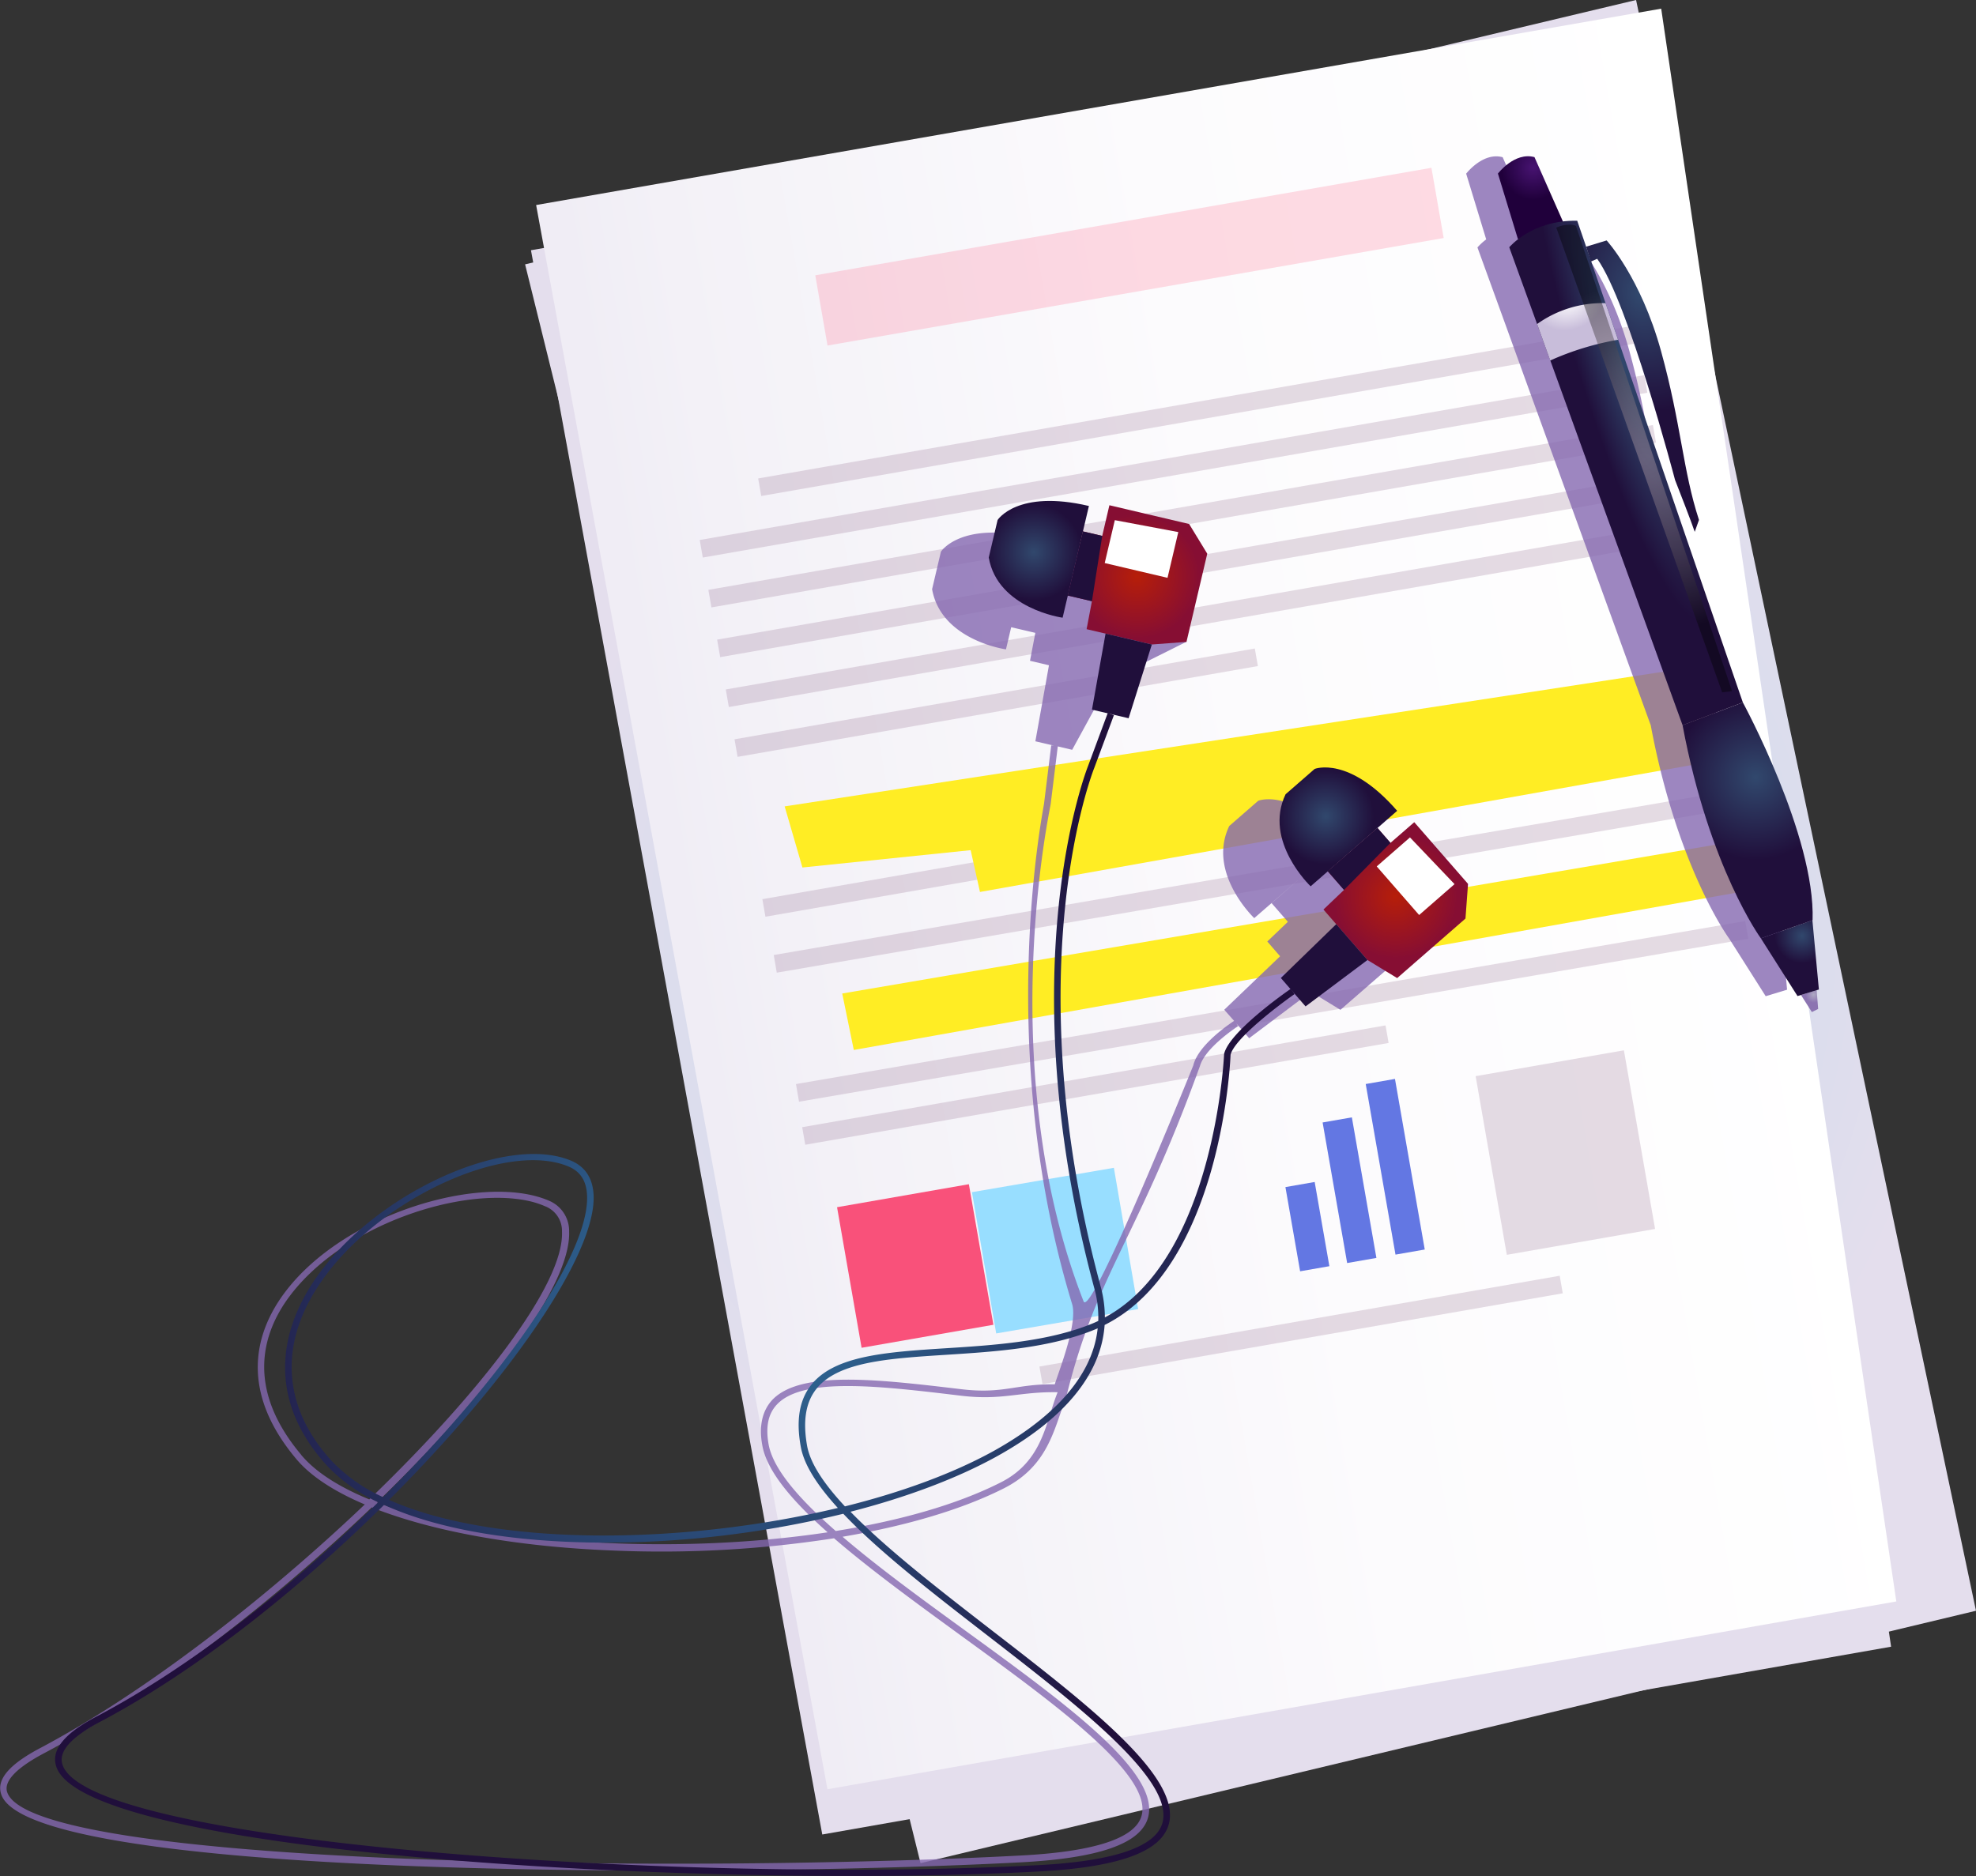 <svg xmlns="http://www.w3.org/2000/svg" xmlns:xlink="http://www.w3.org/1999/xlink" viewBox="0 0 401.22 381"><rect x="0" y="0" width="401.22" height="381" fill="#333333" stroke="none"/><defs><style>.cls-1{isolation:isolate;}.cls-12,.cls-13,.cls-14,.cls-15,.cls-16,.cls-17,.cls-18,.cls-19,.cls-2,.cls-20,.cls-21,.cls-23,.cls-24,.cls-25,.cls-26,.cls-27,.cls-28,.cls-3,.cls-4,.cls-8{fill-rule:evenodd;}.cls-2{fill:url(#Áåçûìÿííûé_ãðàäèåíò_83);}.cls-3{fill:url(#Áåçûìÿííûé_ãðàäèåíò_83-2);}.cls-4{fill:url(#Áåçûìÿííûé_ãðàäèåíò_319);}.cls-5{opacity:0.2;}.cls-12,.cls-13,.cls-22,.cls-5{mix-blend-mode:multiply;}.cls-6{fill:#ff517a;}.cls-7,.cls-8{fill:#7f517a;}.cls-9{fill:#f9517a;}.cls-10{fill:#98deff;}.cls-11{fill:#6377e3;}.cls-12{fill:#ffed24;}.cls-13,.cls-22{fill:#8468b0;opacity:0.8;}.cls-14{fill:url(#Áåçûìÿííûé_ãðàäèåíò_33);}.cls-15{fill:url(#Áåçûìÿííûé_ãðàäèåíò_17);}.cls-16{fill:url(#Áåçûìÿííûé_ãðàäèåíò_107);}.cls-17{fill:url(#Áåçûìÿííûé_ãðàäèåíò_107-2);}.cls-18{fill:url(#Áåçûìÿííûé_ãðàäèåíò_107-3);}.cls-19{fill:url(#Áåçûìÿííûé_ãðàäèåíò_107-4);}.cls-20{fill:url(#Áåçûìÿííûé_ãðàäèåíò_142);}.cls-21{opacity:0.4;mix-blend-mode:screen;fill:url(#Áåçûìÿííûé_ãðàäèåíò_148);}.cls-23{fill:url(#Áåçûìÿííûé_ãðàäèåíò_120);}.cls-24{fill:url(#Áåçûìÿííûé_ãðàäèåíò_107-5);}.cls-25{fill:#200f3b;}.cls-26{fill:#fff;mix-blend-mode:soft-light;}.cls-27{fill:url(#Áåçûìÿííûé_ãðàäèåíò_120-2);}.cls-28{fill:url(#Áåçûìÿííûé_ãðàäèåíò_107-6);}.cls-29{fill:url(#Áåçûìÿííûé_ãðàäèåíò_71);}</style><radialGradient id="Áåçûìÿííûé_ãðàäèåíò_83" cx="292.51" cy="54.55" r="141.77" gradientTransform="matrix(0.97, -0.23, 0.24, 0.99, -39.34, 203.01)" gradientUnits="userSpaceOnUse"><stop offset="0" stop-color="#97d5ee"/><stop offset="0.03" stop-color="#9ad5ee"/><stop offset="0.45" stop-color="#c2daed"/><stop offset="0.78" stop-color="#dbdded"/><stop offset="0.98" stop-color="#e4deed"/></radialGradient><radialGradient id="Áåçûìÿííûé_ãðàäèåíò_83-2" cx="279.31" cy="68.81" r="141.77" gradientTransform="translate(-36.82 172.26) rotate(-9.9)" xlink:href="#Áåçûìÿííûé_ãðàäèåíò_83"/><linearGradient id="Áåçûìÿííûé_ãðàäèåíò_319" x1="165.98" y1="59.94" x2="397.88" y2="59.94" gradientTransform="translate(-36.82 172.26) rotate(-9.9)" gradientUnits="userSpaceOnUse"><stop offset="0.02" stop-color="#f0edf5"/><stop offset="0.11" stop-color="#f3f1f7"/><stop offset="0.53" stop-color="#fcfbfd"/><stop offset="1" stop-color="#fff"/></linearGradient><radialGradient id="Áåçûìÿííûé_ãðàäèåíò_33" cx="387.75" cy="386.61" r="1.67" gradientTransform="translate(-115.47 -54.6) rotate(-16.97)" gradientUnits="userSpaceOnUse"><stop offset="0" stop-color="#aea8c2"/><stop offset="0.98" stop-color="#8c74b1"/></radialGradient><radialGradient id="Áåçûìÿííûé_ãðàäèåíò_17" cx="382.31" cy="209.35" r="6.56" gradientTransform="translate(-90.34 -50.6) rotate(-16.97)" gradientUnits="userSpaceOnUse"><stop offset="0" stop-color="#471371"/><stop offset="0.99" stop-color="#20003b"/></radialGradient><radialGradient id="Áåçûìÿííûé_ãðàäèåíò_107" cx="388.98" cy="374.51" r="5.83" gradientTransform="translate(-115.47 -54.6) rotate(-16.97)" gradientUnits="userSpaceOnUse"><stop offset="0" stop-color="#31486d"/><stop offset="0.95" stop-color="#200f3b"/></radialGradient><radialGradient id="Áåçûìÿííûé_ãðàäèåíò_107-2" cx="389.38" cy="340.96" r="17.63" gradientTransform="translate(-90.34 -50.6) rotate(-16.97)" xlink:href="#Áåçûìÿííûé_ãðàäèåíò_107"/><radialGradient id="Áåçûìÿííûé_ãðàäèåíò_107-3" cx="385.17" cy="-6624.84" r="9.73" gradientTransform="matrix(0.96, -0.29, 1.76, 5.77, 11644.49, 38413.95)" xlink:href="#Áåçûìÿííûé_ãðàäèåíò_107"/><radialGradient id="Áåçûìÿííûé_ãðàäèåíò_107-4" cx="394.28" cy="190.92" r="16.8" gradientTransform="matrix(0.96, -0.29, 0.44, 1.44, -104.6, -96.61)" xlink:href="#Áåçûìÿííûé_ãðàäèåíò_107"/><radialGradient id="Áåçûìÿííûé_ãðàäèåíò_142" cx="382.04" cy="1950.94" r="7.59" gradientTransform="matrix(0.96, -0.29, 0.24, 0.79, -491.49, -1365.63)" gradientUnits="userSpaceOnUse"><stop offset="0" stop-color="#fff"/><stop offset="0.98" stop-color="#c8bdda"/></radialGradient><radialGradient id="Áåçûìÿííûé_ãðàäèåíò_148" cx="386.59" cy="272.55" r="35.61" gradientTransform="translate(-90.34 -50.6) rotate(-16.97)" gradientUnits="userSpaceOnUse"><stop offset="0" stop-color="#c0a9b1"/><stop offset="0.11" stop-color="#b6a0a7"/><stop offset="0.29" stop-color="#99878d"/><stop offset="0.53" stop-color="#6c5f63"/><stop offset="0.81" stop-color="#2d282a"/><stop offset="1"/></radialGradient><radialGradient id="Áåçûìÿííûé_ãðàäèåíò_120" cx="240.16" cy="123.37" r="12.79" gradientTransform="translate(25.37 -58.03) rotate(13.24)" gradientUnits="userSpaceOnUse"><stop offset="0" stop-color="#b61e09"/><stop offset="0.99" stop-color="#860e33"/></radialGradient><radialGradient id="Áåçûìÿííûé_ãðàäèåíò_107-5" cx="218.63" cy="123.37" r="10.31" gradientTransform="translate(50.49 -54.03) rotate(13.24)" xlink:href="#Áåçûìÿííûé_ãðàäèåíò_107"/><radialGradient id="Áåçûìÿííûé_ãðàäèåíò_120-2" cx="303.18" cy="287.01" r="12.79" gradientTransform="translate(300.45 -235.12) rotate(48.92)" xlink:href="#Áåçûìÿííûé_ãðàäèåíò_120"/><radialGradient id="Áåçûìÿííûé_ãðàäèåíò_107-6" cx="281.65" cy="287.01" r="10.31" gradientTransform="translate(325.58 -231.12) rotate(48.92)" xlink:href="#Áåçûìÿííûé_ãðàäèåíò_107"/><radialGradient id="Áåçûìÿííûé_ãðàäèåíò_71" cx="192.84" cy="283.1" r="121.91" gradientTransform="translate(50.49 -54.03) rotate(13.24)" gradientUnits="userSpaceOnUse"><stop offset="0" stop-color="#3177a4"/><stop offset="0.95" stop-color="#200f3b"/></radialGradient></defs><g class="cls-1"><g id="Capa_1" data-name="Capa 1"><polygon class="cls-2" points="106.62 53.69 332.2 0 401.22 327.13 186.91 378.39 106.62 53.69"/><polygon class="cls-3" points="107.81 50.82 336.24 10.94 383.98 334.43 166.96 372.57 107.81 50.82"/><polygon class="cls-4" points="108.86 41.64 337.3 1.76 385.04 325.24 168.01 363.38 108.86 41.64"/><g class="cls-5"><rect class="cls-6" x="190.96" y="48.87" width="127" height="14.48" transform="translate(-30.98 40.6) rotate(-9.9)"/><rect class="cls-7" x="327.69" y="219.64" width="30.56" height="36.83" transform="translate(-60.95 58.53) rotate(-9.9)"/><rect class="cls-7" x="178.03" y="85.58" width="180.85" height="3.62" transform="translate(-36.15 43.47) rotate(-9.9)"/><rect class="cls-7" x="166.06" y="96.89" width="194.69" height="3.62" transform="translate(-38.17 42.77) rotate(-9.9)"/><rect class="cls-7" x="167.82" y="107.01" width="194.69" height="3.62" transform="translate(-39.89 43.23) rotate(-9.9)"/><rect class="cls-7" x="190.76" y="158.52" width="180.85" height="3.62" transform="translate(-48.51 46.75) rotate(-9.9)"/><rect class="cls-7" x="178.79" y="169.83" width="194.69" height="3.62" transform="translate(-50.53 46.05) rotate(-9.9)"/><rect class="cls-7" x="180.56" y="179.95" width="194.69" height="3.62" transform="matrix(0.99, -0.17, 0.17, 0.99, -52.24, 46.5)"/><rect class="cls-7" x="197.08" y="194.71" width="180.85" height="3.62" transform="translate(-54.64 48.37) rotate(-9.9)"/><rect class="cls-7" x="185.11" y="206.02" width="194.69" height="3.62" transform="matrix(0.99, -0.17, 0.17, 0.99, -56.66, 47.67)"/><rect class="cls-7" x="187.43" y="222.54" width="120.24" height="3.62" transform="translate(-60.02 41.92) rotate(-9.9)"/><polygon class="cls-8" points="188.11 122.48 337.4 96.41 338.02 99.98 146.23 133.46 145.61 129.9 188.11 122.48 188.11 122.48"/><rect class="cls-7" x="171.36" y="127.25" width="194.69" height="3.62" transform="translate(-43.32 44.13) rotate(-9.9)"/><rect class="cls-7" x="173.78" y="144.89" width="107.24" height="3.62" transform="translate(-46.96 37.29) rotate(-9.9)"/><rect class="cls-7" x="235.7" y="272.27" width="107.24" height="3.62" transform="translate(-67.95 49.84) rotate(-9.9)"/></g><rect class="cls-9" x="197.38" y="246.61" width="27.17" height="28.98" transform="translate(-66.88 36.17) rotate(-9.9)"/><rect class="cls-10" x="224.13" y="241.77" width="29.11" height="28.98" transform="matrix(0.99, -0.17, 0.17, 0.99, -65.64, 40.87)"/><rect class="cls-11" x="287.58" y="244.42" width="6.03" height="17.36" transform="translate(-64.32 49.75) rotate(-9.9)"/><rect class="cls-11" x="296.14" y="231.21" width="6.03" height="28.98" transform="translate(-62.93 51.11) rotate(-9.9)"/><rect class="cls-11" x="305.41" y="223.36" width="6.03" height="35.17" transform="translate(-61.96 52.63) rotate(-9.9)"/><polygon class="cls-12" points="159.32 163.77 162.93 176.18 197.09 172.66 198.98 181.15 349.95 154.22 346.39 135.09 159.32 163.77"/><polygon class="cls-12" points="171.01 201.77 173.36 213.24 355.63 180.75 352.72 170.8 171.01 201.77"/><path class="cls-13" d="M386.7,190.86c.57-17.12-14.15-44.22-14.15-44.22l-25.32-73.7h0l-2.54-7.4h0l-2.91-8.49,1.18-.52c6.34,8.85,15.8,44.92,15.8,44.92,3.39,8.58,4.05,10.53,4.05,10.53l.85-2.41c-3.3-10.1-3.57-19.3-7.7-34.29s-11-22.47-11-22.47l-4.16,1.26h0l-1.81-5.28A20.9,20.9,0,0,0,336,49l-5.77-13.07c-4-1.11-7.41,3.34-7.41,3.34l4.07,13.35h0a12.19,12.19,0,0,0-1.78,1.63l5.66,15.59h0l2.66,7.36h0l26.87,74.11c5.44,29.05,15.91,43.29,15.91,43.29l7.43,11.72,4.34-1.32Z" transform="translate(-25.12 -4)"/><polygon class="cls-14" points="366.81 203.84 367.89 205.54 369.17 204.91 368.87 201.1 365.68 202.07 366.81 203.84 366.81 203.84"/><path class="cls-15" d="M333.34,52.59l-4.07-13.34s3.38-4.45,7.42-3.34l5.89,13.33Z" transform="translate(-25.12 -4)"/><polygon class="cls-16" points="357.54 190.57 368 186.89 369.32 200.96 364.98 202.29 357.54 190.57"/><path class="cls-17" d="M382.66,194.57s-10.46-14.25-15.9-43.29L379,146.66s14.73,27.1,14.16,44.23Z" transform="translate(-25.12 -4)"/><path class="cls-18" d="M366.76,151.28,331.57,54.22s4.59-5.57,13.8-5.39L379,146.66Z" transform="translate(-25.12 -4)"/><path class="cls-19" d="M347.18,54.1l4.16-1.27s6.92,7.49,11.05,22.47,4.4,24.19,7.7,34.29l-.86,2.42s-.65-2-4-10.54c0,0-9.46-36.07-15.8-44.91l-1.29.56Z" transform="translate(-25.12 -4)"/><path class="cls-20" d="M337.22,69.81a22.82,22.82,0,0,1,13.9-4.24L353.66,73a58.06,58.06,0,0,0-13.77,4.21Z" transform="translate(-25.12 -4)"/><path class="cls-21" d="M374.8,144.61,341.11,50.22s2.37-1.07,4-.35l31.69,94.49Z" transform="translate(-25.12 -4)"/><path class="cls-22" d="M291.29,205.42l6,3.67L311.19,197l.52-7-10.92-12.54L296,181.63l-2.64-3,4-3.49c-9.83-11.28-16.75-8.52-16.75-8.52l-5.9,5.14c-4.57,9.54,5.08,18.7,5.08,18.7l10-8.68-6.47,5.64,3.3,3.79-4.18,4,2.6,3L273.7,209.07l2,2.26c-.78.51-7.3,4.85-8.29,9.06,0,0-20.8,51.65-22.27,47.9-18.46-47.22-6.71-100.39-6.68-101l1.44-11.7,2.92.69,7.79-14.26,15.46-7.7-7.28-11.47-3.69-6-16.18-3.81-1.47,6.23-3.91-.92,1.21-5.16c-14.56-3.43-18.58,2.85-18.58,2.85l-1.79,7.62c1.85,10.41,15,12.22,15,12.22l1.06-4.5,4.9,1.15-1.08,5.67,3.85.91-2.76,15.44,3.79.89-.57-.07-1.46,11.82c0,.63-10.21,49.47,5.7,101.65,1.15,3.77-2.42,12.92-3.53,16.31-7.82-.13-10.32,2-18.85,1-16.84-2-32.75-3.93-38.52,2.18-2,2.18-2.74,5.28-2,9.23.92,5.17,6,11.21,13.26,17.64-31.42,4.74-69.32,2.42-91.49-6.09,22.74-22,39.42-44,39-55a6.66,6.66,0,0,0-4.24-6.32c-13.21-5.59-41.58,2.56-53.64,18.9-5.51,7.45-9.54,19.35,2.53,33.68,2.91,3.45,7.65,6.54,13.86,9.17C79,328.75,54.41,347.83,33.31,359c-6.22,3.28-8.85,6.3-8,9.22.89,3.25,6.54,5.89,15.53,8,39.52,9.3,143.56,8.54,191.58,6,15.81-.84,24.24-3.77,25.78-9,2.7-9.13-16.57-23.16-37-38-8.84-6.42-17.81-12.95-25-19.12,12.9-2.19,24.24-5.53,32.73-9.82,9.1-4.6,10.19-12.12,12.67-18.5,6.28-25.47,14.2-31.49,27.16-67.26,1.08-3.82,7.68-8.07,7.74-8.11l-.35-.56,2.61,3Zm-205,94.05c-11.51-13.67-7.71-25-2.49-32.05,10.88-14.73,35.32-22.66,49-19.44a18.34,18.34,0,0,1,3,1,5.35,5.35,0,0,1,3.43,5.15c.45,10.61-16.42,32.53-39.13,54.39C94,306,89.22,303,86.27,299.47ZM220.4,336.29c19.14,13.92,38.93,28.32,36.49,36.55-1.34,4.53-9.61,7.23-24.58,8-67.62,3.59-201.54,2.25-205.77-13-.59-2.17,2-4.83,7.39-7.7,21.72-11.48,46.48-30.68,66.67-50,12.09,4.82,29.27,8,49.05,8.76a228.92,228.92,0,0,0,44.82-2.49C201.88,322.81,211.22,329.6,220.4,336.29Zm7.89-31.21c-8.95,4.53-20.63,7.79-33.48,9.85-7.42-6.51-12.73-12.57-13.63-17.61-.63-3.56-.08-6.21,1.7-8.09,5.31-5.62,20.9-3.75,37.4-1.77,8.39,1,11.82-.86,19.59-.71C237.45,292.64,237,300.7,228.29,305.08Z" transform="translate(-25.12 -4)"/><polygon class="cls-23" points="219.88 107.92 223.8 108.84 225.26 102.61 241.45 106.42 245.13 112.45 240.91 130.36 233.88 130.89 220.63 127.78 221.71 122.1 216.81 120.95 219.88 107.92"/><path class="cls-24" d="M246.22,106.76l-5.34,22.69s-13.18-1.81-15-12.22l1.8-7.62S231.65,103.33,246.22,106.76Z" transform="translate(-25.12 -4)"/><polygon class="cls-25" points="219.88 107.92 223.8 108.84 221.71 122.1 216.81 120.95 219.88 107.92"/><polygon class="cls-25" points="224.48 128.68 221.72 144.12 229.16 145.87 233.88 130.89 224.48 128.68"/><polygon class="cls-26" points="239.25 108.06 226.36 105.64 224.31 114.35 237.06 117.35 239.25 108.06"/><polygon class="cls-27" points="279.69 168.15 282.33 171.18 287.16 166.98 298.08 179.51 297.56 186.55 283.69 198.64 277.66 194.97 268.72 184.72 272.9 180.73 269.6 176.94 279.69 168.15"/><path class="cls-28" d="M308.81,168.67,291.24,184s-9.65-9.16-5.09-18.69l5.91-5.15S299,157.39,308.81,168.67Z" transform="translate(-25.12 -4)"/><polygon class="cls-25" points="279.69 168.15 282.33 171.18 272.9 180.73 269.6 176.94 279.69 168.15"/><polygon class="cls-25" points="271.32 187.69 260.07 198.62 265.09 204.39 277.66 194.97 271.32 187.69"/><polygon class="cls-26" points="295.34 179.56 286.29 170.07 279.54 175.96 288.15 185.83 295.34 179.56"/><path class="cls-29" d="M59.41,373.87c-13.17-3.09-21.7-6.85-22.93-11.3-.92-3.31,1.81-6.6,8.32-10,19.4-10.25,39.83-26.49,57.1-43.47a34.48,34.48,0,0,1-10.36-7.41c-10.64-11.59-11.35-25.27-2-38.52,12-16.94,38.46-29,51.57-23.43,2.86,1.22,4.39,3.59,4.54,7,.51,12.08-17.26,37.64-41.53,61.88,21.52,9.55,59.75,9.16,91.12,1.63-4.09-4.49-6.86-8.7-7.52-12.41-1-5.42-.28-9.52,2.09-12.55,4.73-6,15.27-6.7,27.47-7.48,9.72-.62,20.74-1.32,29.79-5.07.36-.15.71-.31,1.05-.47a22.24,22.24,0,0,0-.79-6.58c-17.56-65.16-1.44-105.73-1.28-106.13l4-10.77,1.24.47L247.29,160c-.17.42-16.11,40.61,1.32,105.3a24,24,0,0,1,.85,6.26c22.3-11.94,24.19-53.08,24.21-53.51,1-4.43,12.27-12.36,13.55-13.24l.76,1.08c-3.36,2.34-12.25,9.11-13,12.34-.06,1.67-2,43.07-25.57,54.86-.69,10-8.18,19.15-22.09,26.8-8.1,4.45-18.27,8.24-29.51,11.13,7.3,7.53,18.13,15.91,28.73,24.12,20,15.45,38.81,30.05,35.83,39.58-1.7,5.45-10.31,8.51-26.33,9.36C186.58,386.75,100.49,383.54,59.41,373.87Zm43.69-64.24C85.67,326.87,65,343.34,45.42,353.7c-5.8,3.07-8.38,5.93-7.66,8.52,4.51,16.33,126.73,24.37,198.21,20.57,15.19-.8,23.64-3.64,25.13-8.42,2.71-8.66-16.65-23.64-35.37-38.14-10.88-8.42-22-17-29.38-24.8a204.57,204.57,0,0,1-43.31,5.8C132.23,317.75,114.9,315,103.1,309.63Zm35.06-69.49c-13.26-3.12-36.59,8.24-47.54,23.76-9,12.68-8.28,25.77,1.9,36.86a33.43,33.43,0,0,0,10.39,7.3c24.19-24,41.92-49.34,41.41-61.26-.12-2.94-1.34-4.86-3.73-5.88A15.68,15.68,0,0,0,138.16,240.14ZM248,273.77l-.44.19c-9.26,3.84-20.39,4.55-30.21,5.18-11.89.76-22.16,1.41-26.52,7-2.12,2.71-2.72,6.47-1.83,11.5.65,3.61,3.48,7.78,7.68,12.29,11.32-2.82,21.69-6.58,30-11.14C236.29,293.48,246.8,285.17,248,273.77Z" transform="translate(-25.12 -4)"/></g></g></svg>